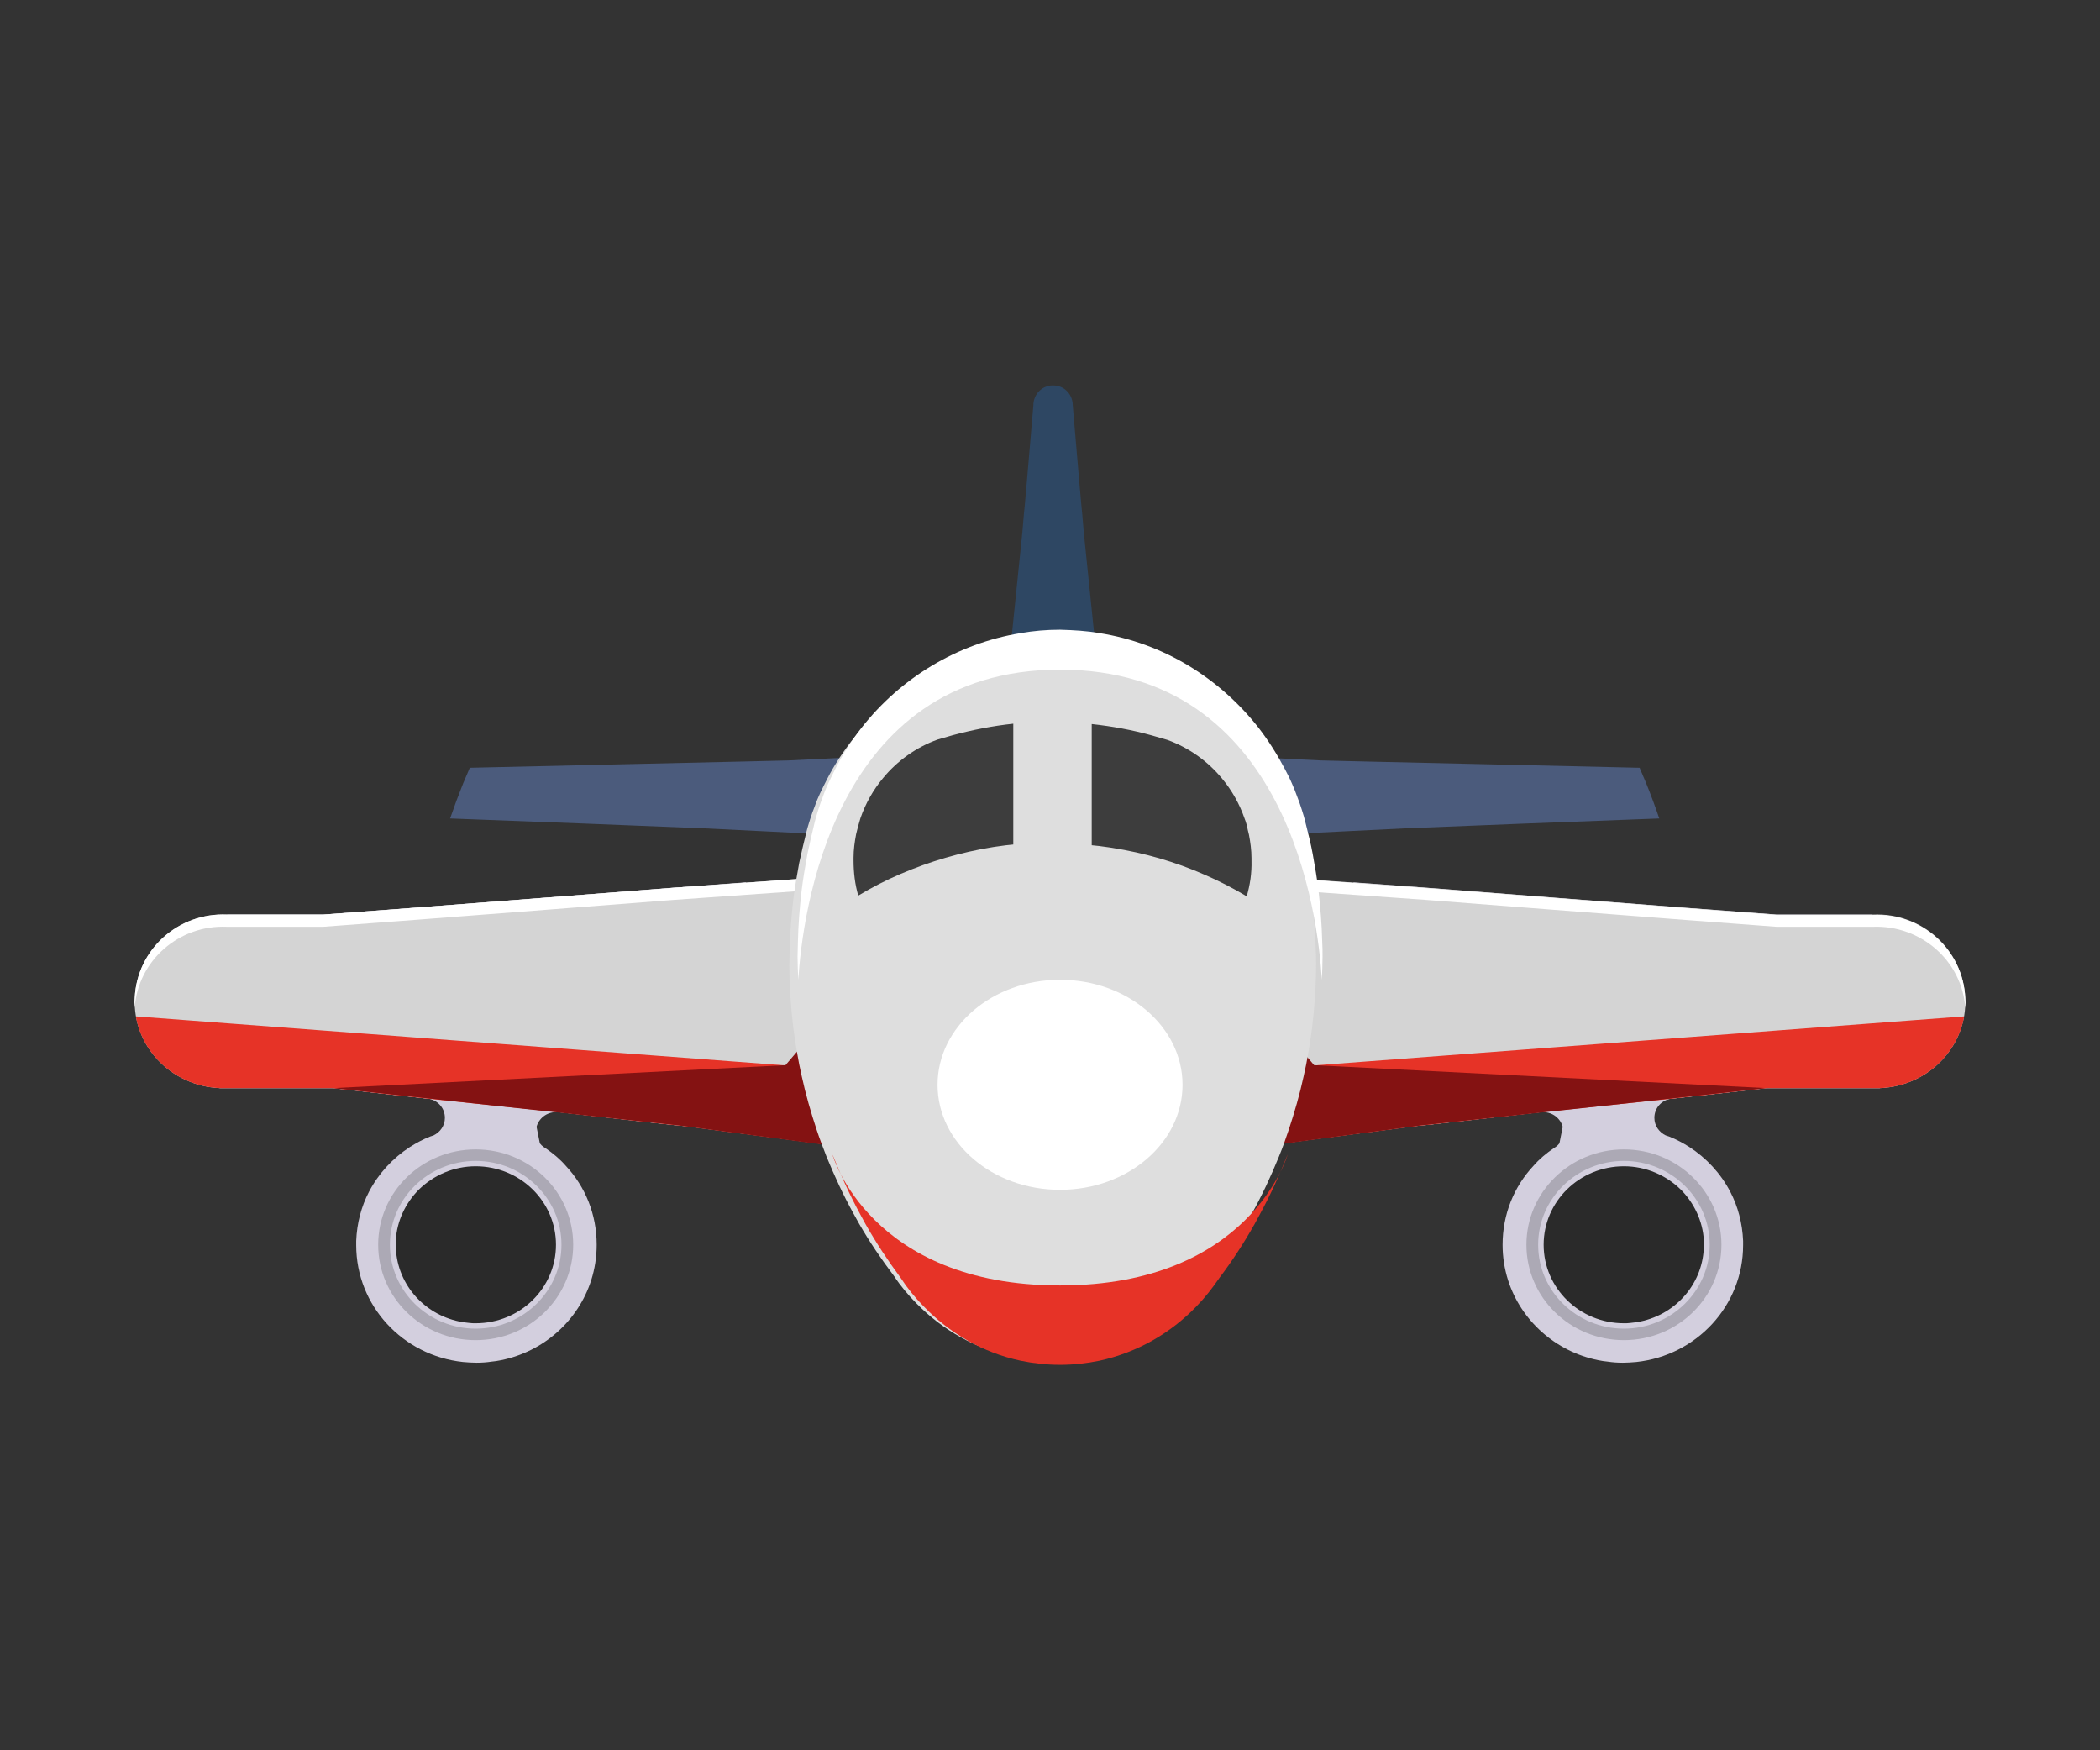 <svg width="60" height="50" viewBox="0 0 60 50" fill="none" xmlns="http://www.w3.org/2000/svg">
<rect x="0" y="0" width="60" height="50" fill="#333333" stroke="none"/>
<ellipse cx="13.591" cy="35.559" rx="2.786" ry="2.724" fill="#2A2A2A"/>
<path fill-rule="evenodd" clip-rule="evenodd" d="M6.228 29.742C6.228 30.192 6.249 30.643 6.27 31.084H8.364H9.506V31.084V31.084L11.528 31.309L12.177 31.381C12.198 31.381 12.209 31.381 12.219 31.381C12.502 31.422 12.711 31.647 12.711 31.934C12.711 32.159 12.575 32.343 12.387 32.435C12.355 32.446 12.324 32.456 12.292 32.466C12.083 32.548 11.894 32.651 11.716 32.763C11.224 33.081 10.816 33.521 10.543 34.044C10.323 34.464 10.197 34.945 10.177 35.447C10.177 35.488 10.177 35.529 10.177 35.57C10.177 37.3 11.507 38.724 13.225 38.908C13.35 38.919 13.486 38.929 13.612 38.929C13.759 38.929 13.905 38.919 14.042 38.898C14.136 38.888 14.22 38.878 14.314 38.857C15.54 38.611 16.524 37.721 16.891 36.573C16.995 36.246 17.048 35.908 17.048 35.559C17.048 34.689 16.723 33.9 16.168 33.306C16 33.111 15.801 32.948 15.592 32.804C15.571 32.794 15.55 32.773 15.529 32.763C15.487 32.733 15.456 32.702 15.424 32.661C15.393 32.497 15.361 32.343 15.33 32.19C15.393 31.954 15.613 31.77 15.885 31.77C15.906 31.77 15.916 31.77 15.938 31.77H15.948L18.776 32.087L19.258 32.139L19.384 32.149L21.793 32.415C21.636 31.975 21.51 31.514 21.405 31.053C21.3 30.612 21.227 30.162 21.164 29.711C21.122 29.383 21.091 29.045 21.07 28.707C21.059 28.451 21.049 28.185 21.049 27.919C21.049 27.314 21.091 26.71 21.164 26.126C21.196 25.819 21.248 25.512 21.311 25.205L21.185 25.215L19.258 25.358L15.686 25.635L11.832 25.932L9.234 26.126V26.126H8.103H6.49C6.301 27.294 6.207 28.492 6.228 29.742V29.742ZM13.591 33.316C14.859 33.316 15.885 34.32 15.885 35.559C15.885 36.799 14.859 37.802 13.591 37.802C13.528 37.802 13.466 37.802 13.403 37.792C13.308 37.782 13.214 37.772 13.12 37.751C12.083 37.536 11.308 36.635 11.308 35.559C11.308 35.518 11.308 35.477 11.308 35.437C11.339 34.873 11.591 34.361 11.968 33.982C12.387 33.572 12.963 33.316 13.591 33.316V33.316Z" fill="#D3CFDE"/>
<path fill-rule="evenodd" clip-rule="evenodd" d="M15.948 31.77V31.77L18.787 32.087L19.268 32.139L19.394 32.149L23.647 32.702C23.489 32.261 23.364 31.391 23.259 30.93C23.154 30.489 23.081 30.039 23.018 29.588C22.976 29.261 22.945 28.922 22.924 28.584C22.913 28.328 22.903 28.062 22.903 27.796C22.903 27.192 22.945 26.587 23.018 26.003C23.049 25.696 23.102 25.389 23.165 25.082L23.039 25.092L19.268 25.358L15.697 25.635L11.842 25.932L9.244 26.126H8.103H6.49C5.086 26.065 3.913 27.13 3.85 28.503C3.787 29.875 4.876 31.022 6.28 31.084C6.343 31.084 6.406 31.084 6.469 31.084H8.375H9.517L11.538 31.309L12.188 31.381L15.948 31.77V31.77Z" fill="#D4D4D4"/>
<path fill-rule="evenodd" clip-rule="evenodd" d="M23.154 30.489C23.186 30.633 23.217 30.787 23.248 30.93C23.353 31.391 23.479 32.261 23.636 32.702L19.384 32.149L19.258 32.139L18.776 32.087L15.948 31.77H15.937L12.177 31.381L11.528 31.309L9.506 31.084H8.364H6.469C6.406 31.084 6.343 31.084 6.28 31.084C5.065 31.032 4.08 30.162 3.881 29.035L23.154 30.489V30.489Z" fill="#E63327"/>
<path fill-rule="evenodd" clip-rule="evenodd" d="M26.129 25.573C26.129 25.573 25.469 26.925 22.442 30.428L9.517 31.084L14.324 31.606L19.394 32.149L23.929 32.753C23.919 32.753 26.056 25.584 26.129 25.573V25.573Z" fill="#841212"/>
<path fill-rule="evenodd" clip-rule="evenodd" d="M23.029 25.44L19.258 25.706L15.686 25.983L11.832 26.28L9.234 26.475H8.103H6.49C5.107 26.413 3.944 27.448 3.85 28.779C3.84 28.687 3.84 28.595 3.85 28.503C3.913 27.13 5.086 26.065 6.49 26.126H8.103H9.244L11.842 25.932L15.697 25.635L19.268 25.358L23.039 25.092L23.165 25.082C23.144 25.194 23.123 25.317 23.102 25.43L23.029 25.44V25.44Z" fill="white"/>
<path fill-rule="evenodd" clip-rule="evenodd" d="M10.805 35.559C10.805 37.065 12.051 38.284 13.591 38.284C15.131 38.284 16.377 37.065 16.377 35.559C16.377 34.054 15.131 32.835 13.591 32.835C12.051 32.835 10.805 34.054 10.805 35.559V35.559ZM11.14 35.559C11.14 34.238 12.24 33.163 13.591 33.163C14.942 33.163 16.042 34.238 16.042 35.559C16.042 36.881 14.942 37.956 13.591 37.956C12.24 37.956 11.14 36.881 11.14 35.559V35.559Z" fill="#ACA9B5"/>
<ellipse cx="46.398" cy="35.559" rx="2.786" ry="2.724" fill="#2A2A2A"/>
<path fill-rule="evenodd" clip-rule="evenodd" d="M53.5 26.126H51.887H50.745V26.126L48.148 25.932L44.293 25.635L40.721 25.358L38.794 25.215L38.668 25.205C38.731 25.512 38.783 25.819 38.815 26.126C38.888 26.71 38.93 27.314 38.93 27.919C38.93 28.185 38.92 28.451 38.909 28.707C38.888 29.045 38.857 29.383 38.815 29.711C38.752 30.162 38.679 30.612 38.574 31.053C38.469 31.514 38.343 31.975 38.186 32.415L40.596 32.149L40.721 32.139L41.203 32.087L44.031 31.77H44.042C44.062 31.77 44.073 31.77 44.094 31.77C44.366 31.77 44.586 31.954 44.649 32.19C44.618 32.343 44.586 32.497 44.555 32.661C44.523 32.702 44.492 32.733 44.45 32.763C44.429 32.773 44.408 32.794 44.387 32.804C44.178 32.948 43.979 33.111 43.811 33.306C43.256 33.9 42.931 34.689 42.931 35.559C42.931 35.908 42.984 36.246 43.088 36.573C43.455 37.721 44.44 38.611 45.665 38.857C45.759 38.878 45.843 38.888 45.937 38.898C46.074 38.919 46.22 38.929 46.367 38.929C46.493 38.929 46.629 38.919 46.754 38.908C48.472 38.724 49.803 37.3 49.803 35.57C49.803 35.529 49.803 35.488 49.803 35.447C49.782 34.945 49.656 34.464 49.436 34.044C49.164 33.521 48.755 33.081 48.263 32.763C48.085 32.651 47.896 32.548 47.687 32.466C47.655 32.456 47.624 32.446 47.592 32.435C47.404 32.343 47.268 32.159 47.268 31.934C47.268 31.647 47.477 31.422 47.76 31.381C47.77 31.381 47.781 31.381 47.802 31.381L48.451 31.309L50.473 31.084V31.084V31.084H51.615H53.709C53.73 30.643 53.751 30.192 53.751 29.742C53.783 28.492 53.688 27.294 53.5 26.126V26.126ZM48.022 33.982C48.399 34.361 48.65 34.873 48.682 35.437C48.682 35.477 48.682 35.518 48.682 35.559C48.682 36.635 47.907 37.536 46.87 37.751C46.775 37.772 46.681 37.782 46.587 37.792C46.524 37.802 46.461 37.802 46.398 37.802C45.131 37.802 44.104 36.799 44.104 35.559C44.104 34.32 45.131 33.316 46.398 33.316C47.027 33.316 47.603 33.572 48.022 33.982V33.982Z" fill="#D3CFDE"/>
<path fill-rule="evenodd" clip-rule="evenodd" d="M47.812 31.381L48.462 31.309L50.483 31.084H51.625H53.531C53.594 31.084 53.657 31.084 53.72 31.084C55.123 31.022 56.213 29.875 56.15 28.503C56.087 27.13 54.914 26.065 53.51 26.126H51.897H50.756L48.158 25.932L44.303 25.635L40.732 25.358L36.961 25.092L36.835 25.082C36.898 25.389 36.95 25.696 36.982 26.003C37.055 26.587 37.097 27.192 37.097 27.796C37.097 28.062 37.087 28.328 37.076 28.584C37.055 28.922 37.024 29.261 36.982 29.588C36.919 30.039 36.846 30.489 36.741 30.93C36.636 31.391 36.511 32.261 36.353 32.702L40.606 32.149L40.732 32.139L41.214 32.087L44.042 31.77H44.052L47.812 31.381V31.381Z" fill="#D4D4D4"/>
<path fill-rule="evenodd" clip-rule="evenodd" d="M36.835 30.489C36.804 30.633 36.772 30.787 36.741 30.93C36.636 31.391 36.511 32.261 36.353 32.702L40.606 32.149L40.732 32.139L41.214 32.087L44.042 31.77H44.052L47.812 31.381L48.462 31.309L50.483 31.084H51.625H53.531C53.594 31.084 53.657 31.084 53.72 31.084C54.935 31.032 55.919 30.162 56.119 29.035L36.835 30.489V30.489Z" fill="#E63327"/>
<path fill-rule="evenodd" clip-rule="evenodd" d="M33.861 25.573C33.861 25.573 34.52 26.925 37.547 30.428L50.473 31.084L45.665 31.606L40.596 32.149L36.06 32.753C36.071 32.753 33.934 25.584 33.861 25.573V25.573Z" fill="#841212"/>
<path fill-rule="evenodd" clip-rule="evenodd" d="M36.961 25.44L40.732 25.706L44.303 25.983L48.158 26.28L50.756 26.475H51.897H53.51C54.883 26.423 56.056 27.448 56.15 28.789C56.16 28.697 56.16 28.605 56.15 28.513C56.087 27.14 54.914 26.075 53.51 26.137H51.897H50.756L48.158 25.942L44.303 25.645L40.732 25.369L36.961 25.102L36.835 25.092C36.856 25.205 36.877 25.328 36.898 25.44H36.961V25.44Z" fill="white"/>
<path fill-rule="evenodd" clip-rule="evenodd" d="M46.398 32.835C44.859 32.835 43.612 34.054 43.612 35.559C43.612 37.065 44.859 38.284 46.398 38.284C47.938 38.284 49.184 37.065 49.184 35.559C49.184 34.054 47.938 32.835 46.398 32.835V32.835ZM46.398 37.956C45.047 37.956 43.947 36.881 43.947 35.559C43.947 34.238 45.047 33.163 46.398 33.163C47.749 33.163 48.849 34.238 48.849 35.559C48.849 36.881 47.749 37.956 46.398 37.956V37.956Z" fill="#ACA9B5"/>
<path fill-rule="evenodd" clip-rule="evenodd" d="M36.561 24.476C35.644 22.674 33.809 20.549 33.809 20.549C33.809 20.549 30.603 19.737 28.958 20.07C27.313 20.402 24.792 21.421 24.792 21.421C24.792 21.421 23.305 23.34 23.949 24.995C24.592 26.649 25.246 25.357 27.671 25.142C30.097 24.926 34.23 25.817 34.23 25.817C34.23 25.817 37.689 26.698 36.561 24.476V24.476Z" fill="#3D3D3D"/>
<path fill-rule="evenodd" clip-rule="evenodd" d="M35.861 23.874L40.134 23.664L43.563 23.527L47.408 23.381H47.419H47.408V23.381V23.381V23.381C47.294 23.045 47.169 22.709 47.033 22.373C46.971 22.226 46.908 22.079 46.846 21.933L42.708 21.838L39.029 21.754L37.737 21.723L34.756 21.576C34.767 21.597 35.611 22.541 35.621 22.573C35.84 23.087 35.83 22.741 35.986 23.297C35.997 23.391 35.83 23.748 35.861 23.874V23.874Z" fill="#4B5B7C"/>
<path fill-rule="evenodd" clip-rule="evenodd" d="M24.282 23.297C24.439 22.741 24.428 23.087 24.647 22.573C24.658 22.541 25.502 21.597 25.512 21.576L22.532 21.723L21.239 21.754L17.56 21.838L13.423 21.933C13.36 22.079 13.298 22.226 13.235 22.373C13.1 22.709 12.975 23.045 12.86 23.381V23.381V23.381V23.381H12.85H12.86L16.706 23.527L20.135 23.664L24.407 23.874C24.418 23.748 24.251 23.391 24.282 23.297V23.297Z" fill="#4B5B7C"/>
<path fill-rule="evenodd" clip-rule="evenodd" d="M30.087 18.796C30.442 18.796 30.994 18.817 31.338 18.848L30.963 15.186L30.921 14.683L30.9 14.483L30.88 14.252L30.838 13.78L30.65 11.577C30.65 11.304 30.463 11.073 30.202 11.021C30.16 11.011 30.119 11.011 30.077 11.011V11.011V11.011C30.046 11.011 30.004 11.011 29.973 11.021C29.712 11.073 29.525 11.304 29.525 11.577L29.337 13.78L29.295 14.252L29.275 14.483L29.254 14.683L29.212 15.186L28.837 18.848C29.17 18.817 29.723 18.796 30.077 18.796C30.087 18.796 30.087 18.796 30.087 18.796V18.796Z" fill="#2E4763"/>
<path fill-rule="evenodd" clip-rule="evenodd" d="M37.487 25.689C37.445 25.343 37.383 24.986 37.32 24.65C37.268 24.367 37.195 24.083 37.122 23.8V23.8C37.091 23.664 37.049 23.527 37.008 23.401C36.966 23.276 36.924 23.15 36.872 23.024C36.83 22.908 36.778 22.782 36.726 22.667C36.664 22.52 36.591 22.384 36.518 22.247C36.299 21.838 36.049 21.45 35.767 21.093C34.652 19.698 33.047 18.712 31.203 18.428C30.838 18.365 30.463 18.344 30.077 18.334V18.334V18.334V18.334V18.334C29.691 18.334 29.316 18.365 28.951 18.428C27.117 18.722 25.502 19.698 24.387 21.093C24.105 21.45 23.845 21.838 23.636 22.247C23.563 22.384 23.501 22.52 23.428 22.667C23.376 22.782 23.324 22.898 23.282 23.024C23.23 23.15 23.188 23.276 23.146 23.401C23.105 23.538 23.063 23.664 23.032 23.8V23.8C22.959 24.083 22.896 24.367 22.834 24.65C22.771 24.996 22.709 25.343 22.667 25.689C22.615 26.15 22.573 26.622 22.563 27.095C22.563 27.241 22.552 27.388 22.552 27.535C22.552 28.154 22.594 28.773 22.667 29.371C22.73 29.833 22.803 30.295 22.907 30.746C23.021 31.27 23.167 31.774 23.334 32.278C23.418 32.54 23.522 32.792 23.616 33.044C23.845 33.6 24.095 34.145 24.387 34.67C24.439 34.764 24.491 34.859 24.543 34.953C24.845 35.478 25.179 35.971 25.544 36.453C25.731 36.737 25.95 36.999 26.19 37.24C26.93 37.996 27.889 38.541 28.951 38.762C29.316 38.835 29.691 38.877 30.077 38.877V38.877V38.877V38.877V38.877C30.463 38.877 30.838 38.835 31.203 38.762C32.276 38.531 33.224 37.996 33.964 37.24C34.204 36.999 34.413 36.737 34.611 36.453C34.975 35.981 35.309 35.478 35.611 34.953C35.663 34.859 35.715 34.764 35.767 34.67C36.059 34.145 36.309 33.61 36.539 33.044C36.643 32.792 36.737 32.529 36.82 32.278C36.987 31.774 37.133 31.27 37.247 30.746C37.352 30.295 37.424 29.833 37.487 29.371C37.56 28.773 37.602 28.154 37.602 27.535C37.602 27.388 37.602 27.241 37.591 27.095C37.581 26.622 37.539 26.15 37.487 25.689V25.689ZM28.951 21.03V22.237V22.793V23.381V24.02V24.125C28.806 24.136 28.66 24.157 28.514 24.178C28.462 24.188 28.42 24.188 28.368 24.199C27.451 24.346 26.565 24.608 25.731 24.965C25.314 25.143 24.908 25.353 24.522 25.584C24.428 25.269 24.387 24.923 24.387 24.577C24.387 24.556 24.387 24.524 24.387 24.503C24.387 24.272 24.418 24.052 24.46 23.832C24.47 23.79 24.48 23.748 24.491 23.706C24.522 23.59 24.553 23.475 24.585 23.37C24.731 22.95 24.95 22.562 25.231 22.226C25.637 21.733 26.179 21.345 26.794 21.125C26.94 21.083 27.086 21.041 27.232 20.999C27.784 20.852 28.358 20.736 28.951 20.674V21.03V21.03V21.03ZM35.621 25.605C35.236 25.374 34.829 25.164 34.413 24.986C33.579 24.619 32.703 24.367 31.776 24.22C31.724 24.209 31.682 24.209 31.63 24.199C31.484 24.178 31.338 24.157 31.192 24.146V24.041V23.401V22.814V22.258V21.051V20.684C31.776 20.747 32.349 20.852 32.912 21.009C33.058 21.051 33.204 21.093 33.349 21.135C33.964 21.355 34.506 21.744 34.913 22.237C35.194 22.573 35.413 22.961 35.559 23.381C35.601 23.485 35.632 23.601 35.653 23.716C35.663 23.758 35.674 23.8 35.684 23.842C35.726 24.062 35.757 24.283 35.757 24.514C35.757 24.535 35.757 24.556 35.757 24.587C35.767 24.944 35.715 25.279 35.621 25.605V25.605Z" fill="#DEDEDE"/>
<path fill-rule="evenodd" clip-rule="evenodd" d="M30.287 36.721C24.844 36.721 23.787 32.989 23.787 32.989L23.798 33.011C24.028 33.581 24.279 34.14 24.572 34.678C24.625 34.775 24.677 34.871 24.729 34.968C25.033 35.506 25.368 36.011 25.734 36.506C25.922 36.796 26.142 37.065 26.383 37.312C27.126 38.086 28.089 38.645 29.157 38.871C29.523 38.947 29.9 38.989 30.287 38.989C30.674 38.989 31.051 38.947 31.418 38.871C32.496 38.635 33.448 38.086 34.191 37.312C34.432 37.065 34.641 36.796 34.84 36.506C35.207 36.022 35.542 35.506 35.845 34.968C35.898 34.871 35.95 34.775 36.002 34.678C36.295 34.14 36.546 33.592 36.777 33.011C36.777 33 36.787 32.989 36.787 32.989C36.787 32.989 35.719 36.721 30.287 36.721V36.721Z" fill="#E63327"/>
<path fill-rule="evenodd" clip-rule="evenodd" d="M37.673 25.455C37.631 25.104 37.569 24.741 37.507 24.401C37.455 24.113 37.382 23.826 37.309 23.538C37.278 23.399 37.237 23.261 37.195 23.133C37.154 23.006 37.112 22.878 37.06 22.75C37.019 22.633 36.967 22.505 36.915 22.388C36.852 22.239 36.78 22.1 36.707 21.962C36.489 21.547 36.239 21.152 35.959 20.79C34.847 19.374 33.248 18.373 31.409 18.085C31.046 18.021 30.672 18 30.287 17.989C29.903 17.989 29.529 18.021 29.165 18.085C27.337 18.384 25.727 19.374 24.615 20.79C24.335 21.152 24.075 21.547 23.867 21.962C23.795 22.1 23.733 22.239 23.66 22.388C23.608 22.505 23.556 22.622 23.514 22.75C23.462 22.878 23.421 23.006 23.379 23.133C23.338 23.272 23.296 23.399 23.265 23.538C23.192 23.826 23.13 24.113 23.068 24.401C23.005 24.752 22.943 25.104 22.901 25.455C22.849 25.924 22.808 26.403 22.798 26.882C22.798 27.031 22.787 27.18 22.787 27.329C22.787 27.553 22.798 27.766 22.808 27.989C22.922 26.168 23.764 19.129 30.287 19.129C36.811 19.129 37.663 26.168 37.766 27.989C37.777 27.766 37.787 27.553 37.787 27.329C37.787 27.18 37.787 27.031 37.777 26.882C37.766 26.403 37.725 25.924 37.673 25.455V25.455Z" fill="white"/>
<ellipse cx="30.287" cy="30.989" rx="3.5" ry="3" fill="white"/>
</svg>
